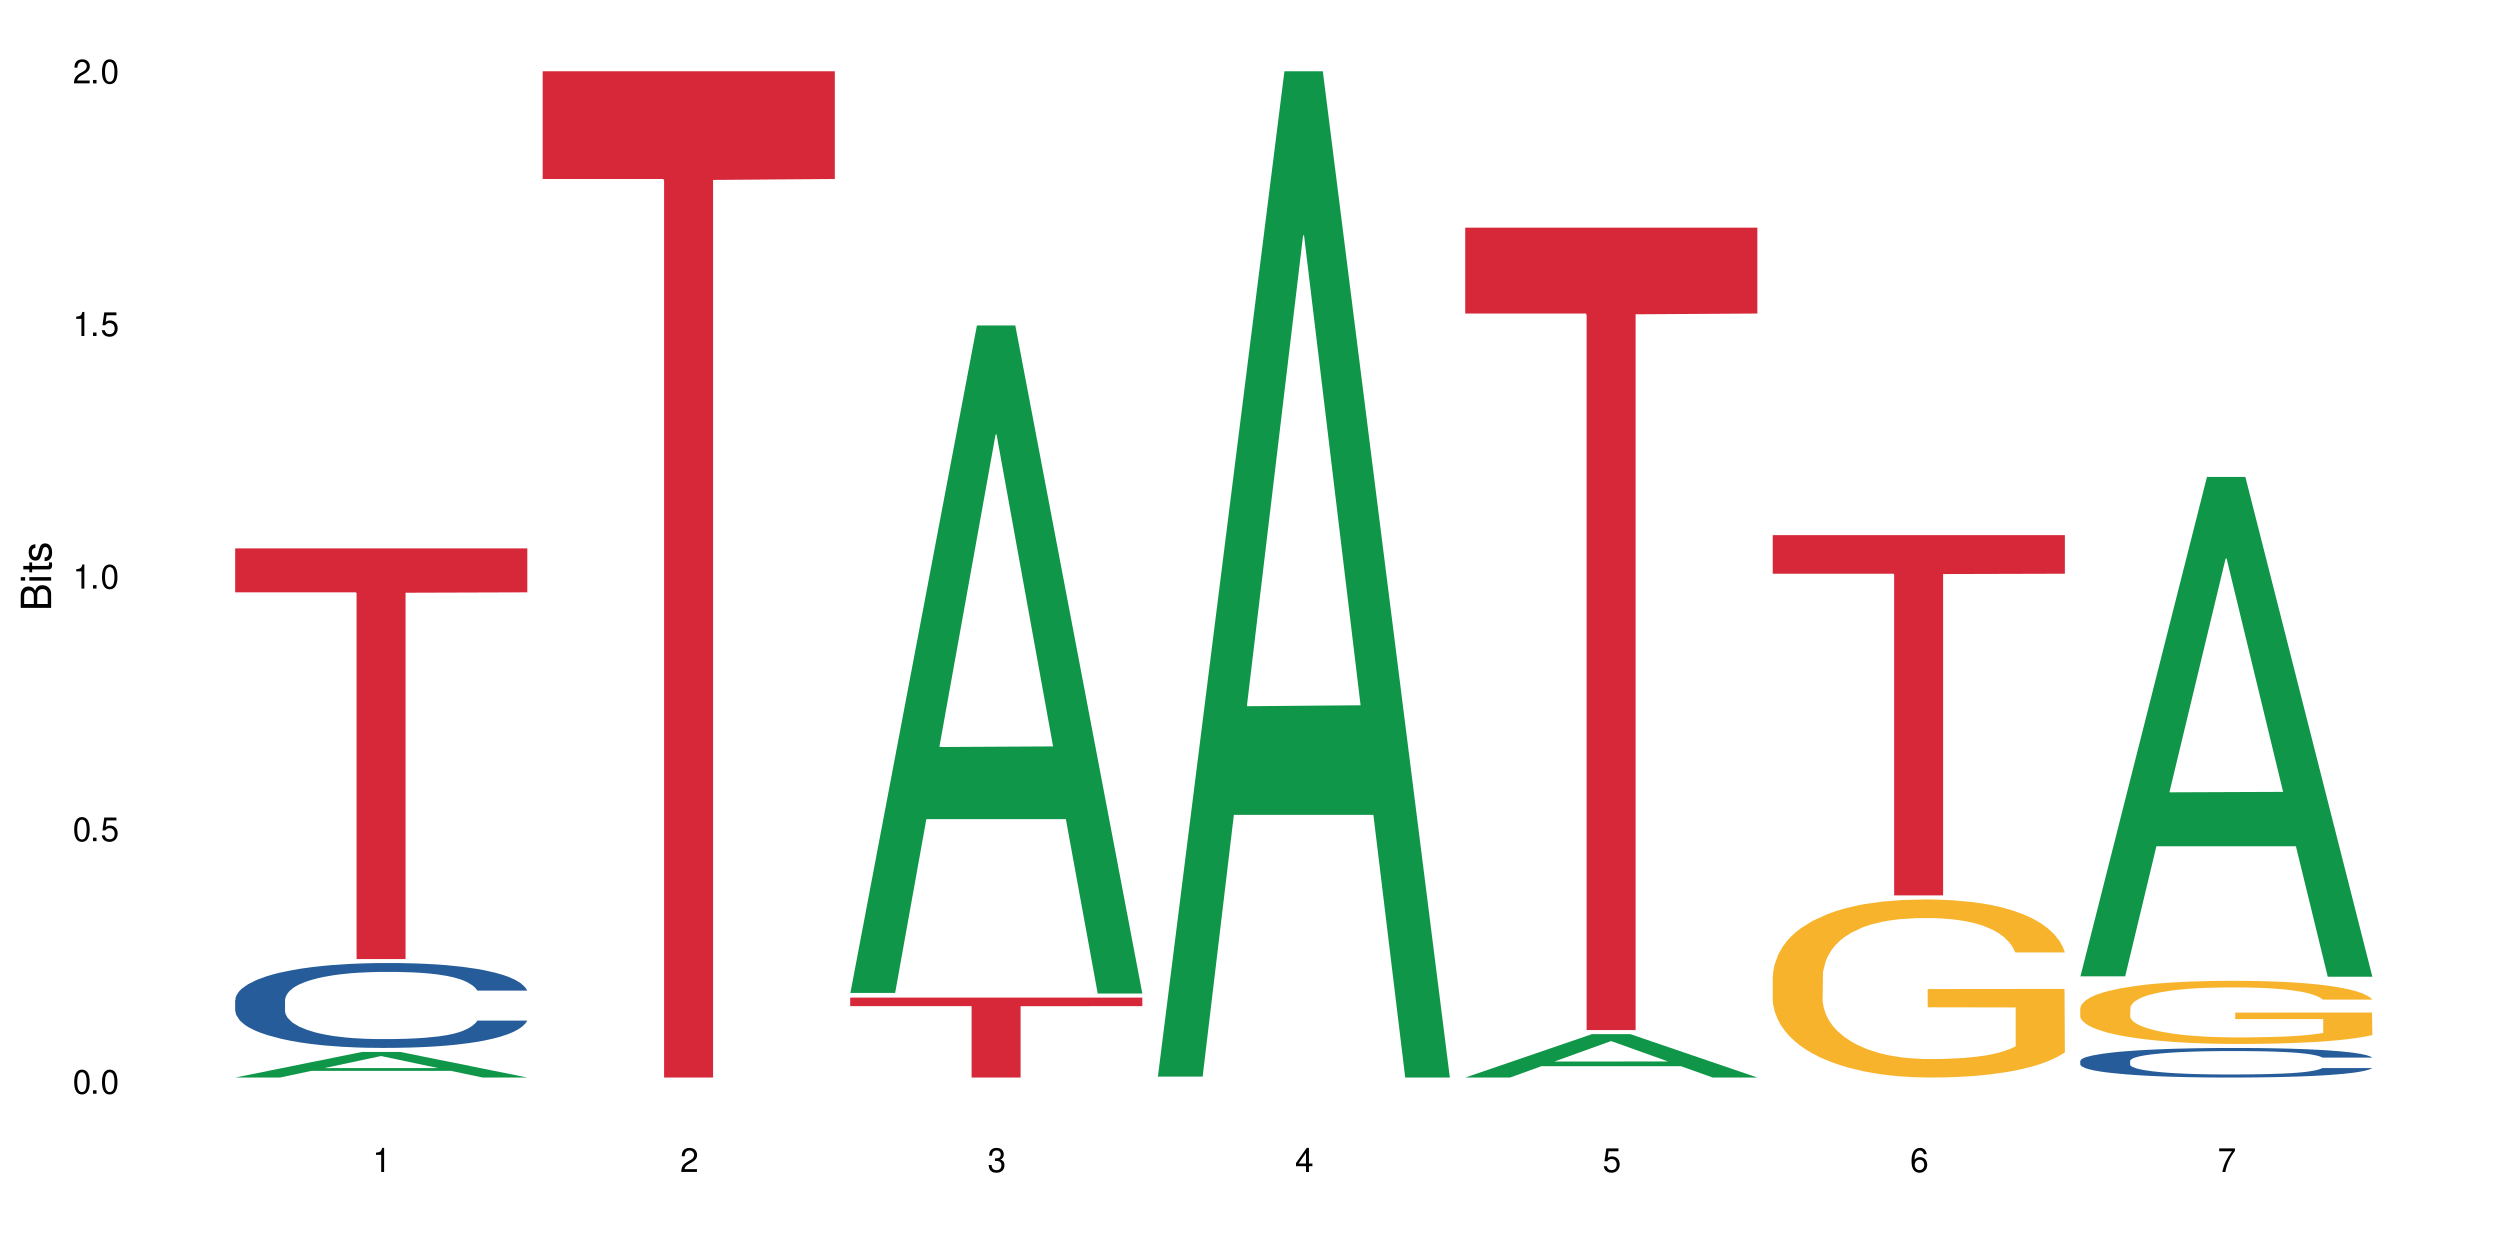 <?xml version="1.0" encoding="UTF-8"?>
<svg xmlns="http://www.w3.org/2000/svg" xmlns:xlink="http://www.w3.org/1999/xlink" width="720" height="360" viewBox="0 0 720 360">
<defs>
<g>
<g id="glyph-0-0">
</g>
<g id="glyph-0-1">
<path d="M 2.641 -6.938 C 2 -6.938 1.422 -6.656 1.078 -6.172 C 0.641 -5.562 0.406 -4.641 0.406 -3.359 C 0.406 -1.016 1.188 0.219 2.641 0.219 C 4.078 0.219 4.859 -1.016 4.859 -3.297 C 4.859 -4.641 4.656 -5.547 4.203 -6.172 C 3.844 -6.656 3.281 -6.938 2.641 -6.938 Z M 2.641 -6.188 C 3.547 -6.188 4 -5.25 4 -3.375 C 4 -1.406 3.562 -0.484 2.625 -0.484 C 1.734 -0.484 1.281 -1.438 1.281 -3.344 C 1.281 -5.25 1.734 -6.188 2.641 -6.188 Z M 2.641 -6.188 "/>
</g>
<g id="glyph-0-2">
<path d="M 1.828 -1 L 0.828 -1 L 0.828 0 L 1.828 0 Z M 1.828 -1 "/>
</g>
<g id="glyph-0-3">
<path d="M 4.562 -6.797 L 1.062 -6.797 L 0.547 -3.094 L 1.328 -3.094 C 1.719 -3.562 2.047 -3.734 2.578 -3.734 C 3.484 -3.734 4.062 -3.109 4.062 -2.094 C 4.062 -1.125 3.484 -0.531 2.578 -0.531 C 1.828 -0.531 1.375 -0.906 1.188 -1.672 L 0.328 -1.672 C 0.453 -1.109 0.547 -0.844 0.75 -0.594 C 1.125 -0.078 1.828 0.219 2.594 0.219 C 3.969 0.219 4.922 -0.781 4.922 -2.219 C 4.922 -3.562 4.031 -4.484 2.719 -4.484 C 2.25 -4.484 1.859 -4.359 1.469 -4.062 L 1.734 -5.969 L 4.562 -5.969 Z M 4.562 -6.797 "/>
</g>
<g id="glyph-0-4">
<path d="M 2.484 -4.938 L 2.484 0 L 3.328 0 L 3.328 -6.938 L 2.766 -6.938 C 2.469 -5.875 2.281 -5.734 0.984 -5.562 L 0.984 -4.938 Z M 2.484 -4.938 "/>
</g>
<g id="glyph-0-5">
<path d="M 4.859 -0.828 L 1.281 -0.828 C 1.359 -1.406 1.672 -1.781 2.5 -2.281 L 3.469 -2.828 C 4.406 -3.344 4.906 -4.062 4.906 -4.906 C 4.906 -5.484 4.672 -6.031 4.266 -6.406 C 3.859 -6.766 3.375 -6.938 2.719 -6.938 C 1.859 -6.938 1.219 -6.625 0.844 -6.031 C 0.609 -5.672 0.5 -5.234 0.484 -4.531 L 1.328 -4.531 C 1.359 -5.016 1.406 -5.281 1.531 -5.516 C 1.75 -5.938 2.188 -6.203 2.703 -6.203 C 3.469 -6.203 4.031 -5.641 4.031 -4.891 C 4.031 -4.344 3.719 -3.859 3.125 -3.516 L 2.234 -3 C 0.812 -2.172 0.406 -1.531 0.328 -0.016 L 4.859 -0.016 Z M 4.859 -0.828 "/>
</g>
<g id="glyph-0-6">
<path d="M 2.125 -3.188 L 2.578 -3.188 C 3.5 -3.188 3.984 -2.766 3.984 -1.922 C 3.984 -1.062 3.469 -0.531 2.594 -0.531 C 1.656 -0.531 1.203 -1 1.156 -2.016 L 0.312 -2.016 C 0.344 -1.453 0.438 -1.094 0.609 -0.781 C 0.953 -0.109 1.625 0.219 2.547 0.219 C 3.953 0.219 4.859 -0.625 4.859 -1.938 C 4.859 -2.828 4.516 -3.297 3.703 -3.594 C 4.344 -3.844 4.656 -4.328 4.656 -5.031 C 4.656 -6.219 3.875 -6.938 2.578 -6.938 C 1.203 -6.938 0.484 -6.172 0.453 -4.703 L 1.297 -4.703 C 1.312 -5.125 1.344 -5.359 1.453 -5.578 C 1.641 -5.969 2.062 -6.203 2.594 -6.203 C 3.344 -6.203 3.797 -5.75 3.797 -5 C 3.797 -4.516 3.609 -4.219 3.25 -4.047 C 3.016 -3.953 2.703 -3.922 2.125 -3.906 Z M 2.125 -3.188 "/>
</g>
<g id="glyph-0-7">
<path d="M 3.141 -1.672 L 3.141 0 L 3.984 0 L 3.984 -1.672 L 4.984 -1.672 L 4.984 -2.438 L 3.984 -2.438 L 3.984 -6.938 L 3.359 -6.938 L 0.266 -2.578 L 0.266 -1.672 Z M 3.141 -2.438 L 1 -2.438 L 3.141 -5.5 Z M 3.141 -2.438 "/>
</g>
<g id="glyph-0-8">
<path d="M 4.781 -5.125 C 4.609 -6.266 3.891 -6.938 2.844 -6.938 C 2.094 -6.938 1.422 -6.578 1.031 -5.953 C 0.594 -5.266 0.406 -4.422 0.406 -3.172 C 0.406 -2 0.578 -1.25 0.984 -0.641 C 1.359 -0.078 1.953 0.219 2.703 0.219 C 3.984 0.219 4.922 -0.75 4.922 -2.094 C 4.922 -3.375 4.062 -4.281 2.844 -4.281 C 2.172 -4.281 1.641 -4.031 1.281 -3.516 C 1.281 -5.234 1.828 -6.188 2.797 -6.188 C 3.391 -6.188 3.797 -5.797 3.938 -5.125 Z M 2.734 -3.531 C 3.547 -3.531 4.062 -2.953 4.062 -2.031 C 4.062 -1.156 3.484 -0.531 2.703 -0.531 C 1.922 -0.531 1.328 -1.188 1.328 -2.078 C 1.328 -2.938 1.906 -3.531 2.734 -3.531 Z M 2.734 -3.531 "/>
</g>
<g id="glyph-0-9">
<path d="M 4.984 -6.797 L 0.438 -6.797 L 0.438 -5.969 L 4.109 -5.969 C 2.5 -3.656 1.828 -2.234 1.328 0 L 2.219 0 C 2.594 -2.172 3.453 -4.047 4.984 -6.094 Z M 4.984 -6.797 "/>
</g>
<g id="glyph-1-0">
</g>
<g id="glyph-1-1">
<path d="M 0 -0.953 L 0 -4.891 C 0 -5.719 -0.234 -6.344 -0.734 -6.797 C -1.188 -7.234 -1.812 -7.469 -2.5 -7.469 C -3.547 -7.469 -4.188 -7 -4.625 -5.875 C -4.984 -6.688 -5.625 -7.094 -6.531 -7.094 C -7.172 -7.094 -7.734 -6.859 -8.141 -6.391 C -8.562 -5.922 -8.75 -5.344 -8.75 -4.5 L -8.75 -0.953 Z M -4.984 -2.062 L -7.766 -2.062 L -7.766 -4.219 C -7.766 -4.844 -7.688 -5.203 -7.453 -5.5 C -7.219 -5.812 -6.859 -5.969 -6.375 -5.969 C -5.891 -5.969 -5.531 -5.812 -5.297 -5.5 C -5.062 -5.203 -4.984 -4.844 -4.984 -4.219 Z M -0.984 -2.062 L -4 -2.062 L -4 -4.781 C -4 -5.766 -3.438 -6.359 -2.484 -6.359 C -1.547 -6.359 -0.984 -5.766 -0.984 -4.781 Z M -0.984 -2.062 "/>
</g>
<g id="glyph-1-2">
<path d="M -6.281 -1.797 L -6.281 -0.797 L 0 -0.797 L 0 -1.797 Z M -8.75 -1.797 L -8.75 -0.797 L -7.484 -0.797 L -7.484 -1.797 Z M -8.75 -1.797 "/>
</g>
<g id="glyph-1-3">
<path d="M -6.281 -3.047 L -6.281 -2.016 L -8.016 -2.016 L -8.016 -1.016 L -6.281 -1.016 L -6.281 -0.172 L -5.469 -0.172 L -5.469 -1.016 L -0.719 -1.016 C -0.078 -1.016 0.281 -1.453 0.281 -2.234 C 0.281 -2.5 0.25 -2.719 0.188 -3.047 L -0.641 -3.047 C -0.609 -2.906 -0.594 -2.766 -0.594 -2.562 C -0.594 -2.141 -0.719 -2.016 -1.156 -2.016 L -5.469 -2.016 L -5.469 -3.047 Z M -6.281 -3.047 "/>
</g>
<g id="glyph-1-4">
<path d="M -4.531 -5.25 C -5.766 -5.25 -6.469 -4.422 -6.469 -2.969 C -6.469 -1.516 -5.719 -0.562 -4.547 -0.562 C -3.562 -0.562 -3.094 -1.062 -2.734 -2.562 L -2.516 -3.484 C -2.344 -4.188 -2.094 -4.469 -1.641 -4.469 C -1.047 -4.469 -0.641 -3.875 -0.641 -3 C -0.641 -2.453 -0.797 -2 -1.062 -1.75 C -1.25 -1.594 -1.422 -1.531 -1.875 -1.469 L -1.875 -0.406 C -0.422 -0.453 0.281 -1.266 0.281 -2.922 C 0.281 -4.5 -0.5 -5.516 -1.719 -5.516 C -2.656 -5.516 -3.172 -4.984 -3.469 -3.734 L -3.703 -2.766 C -3.891 -1.953 -4.156 -1.609 -4.594 -1.609 C -5.188 -1.609 -5.547 -2.125 -5.547 -2.938 C -5.547 -3.75 -5.203 -4.172 -4.531 -4.203 Z M -4.531 -5.25 "/>
</g>
</g>
</defs>
<rect x="-72" y="-36" width="864" height="432" fill="rgb(100%, 100%, 100%)" fill-opacity="1"/>
<path fill-rule="nonzero" fill="rgb(6.275%, 58.824%, 28.235%)" fill-opacity="1" d="M 67.73 310.324 L 67.82 310.32 L 104.227 302.965 L 115.281 302.965 L 151.867 310.332 L 139.012 310.332 L 129.844 308.41 L 89.664 308.41 L 80.676 310.324 L 67.73 310.324 L 93.527 307.613 L 126.156 307.605 L 109.887 304.168 L 109.707 304.16 L 109.527 304.184 L 93.438 307.605 L 93.527 307.613 Z M 67.73 310.324 "/>
<path fill-rule="nonzero" fill="rgb(14.51%, 36.078%, 60%)" fill-opacity="1" d="M 67.73 288 L 67.832 287.98 L 67.832 287.441 L 68.141 286.594 L 68.859 285.523 L 69.578 284.785 L 71.426 283.469 L 73.988 282.195 L 76.656 281.211 L 78.605 280.633 L 80.352 280.184 L 84.352 279.359 L 86.918 278.934 L 89.688 278.555 L 93.074 278.176 L 95.535 277.953 L 101.078 277.594 L 105.18 277.438 L 108.363 277.371 L 115.238 277.371 L 119.34 277.461 L 122.316 277.574 L 125.598 277.75 L 128.371 277.953 L 133.191 278.445 L 137.5 279.07 L 139.449 279.426 L 142.527 280.117 L 144.891 280.789 L 146.531 281.367 L 148.379 282.195 L 150.02 283.199 L 151.25 284.34 L 151.867 285.301 L 137.5 285.301 L 136.785 284.406 L 135.961 283.715 L 134.422 282.797 L 132.883 282.148 L 130.73 281.504 L 128.781 281.078 L 126.113 280.652 L 123.754 280.387 L 121.289 280.184 L 118.93 280.051 L 114.414 279.918 L 109.184 279.918 L 107.234 279.961 L 103.23 280.141 L 101.078 280.297 L 98 280.609 L 95.844 280.898 L 93.281 281.348 L 91.535 281.727 L 89.379 282.309 L 87.84 282.82 L 86.098 283.559 L 85.07 284.117 L 84.148 284.742 L 83.328 285.477 L 82.711 286.258 L 82.301 287.086 L 82.094 287.891 L 82.094 291.352 L 82.301 292.156 L 82.812 293.094 L 84.148 294.453 L 86.098 295.637 L 88.355 296.574 L 90.508 297.246 L 91.742 297.559 L 93.383 297.914 L 95.945 298.363 L 99.641 298.809 L 101.797 298.988 L 105.078 299.168 L 108.465 299.254 L 112.98 299.254 L 116.98 299.168 L 119.648 299.055 L 122.418 298.875 L 126.215 298.496 L 128.574 298.141 L 130.629 297.715 L 132.168 297.289 L 133.191 296.934 L 134.73 296.242 L 135.961 295.48 L 136.887 294.699 L 137.5 293.941 L 151.867 293.941 L 151.25 294.836 L 150.328 295.703 L 149.402 296.352 L 147.969 297.133 L 146.324 297.828 L 143.965 298.609 L 142.016 299.121 L 139.449 299.68 L 137.09 300.105 L 134.527 300.484 L 130.73 300.93 L 128.266 301.152 L 125.598 301.355 L 122.418 301.535 L 118.418 301.691 L 114.109 301.777 L 110.105 301.801 L 105.797 301.758 L 102.617 301.668 L 98.41 301.465 L 93.176 301.062 L 89.379 300.641 L 86.406 300.215 L 83.84 299.77 L 80.969 299.168 L 77.273 298.184 L 75.016 297.426 L 73.477 296.801 L 71.734 295.93 L 70.5 295.148 L 69.066 293.895 L 68.039 292.312 L 67.73 291.082 Z M 67.73 288 "/>
<path fill-rule="nonzero" fill="rgb(83.922%, 15.686%, 22.353%)" fill-opacity="1" d="M 67.73 157.934 L 151.867 157.934 L 151.867 170.594 L 116.801 170.707 L 116.801 276.207 L 102.695 276.207 L 102.695 170.816 L 102.488 170.594 L 67.73 170.594 Z M 67.73 157.934 "/>
<path fill-rule="nonzero" fill="rgb(83.922%, 15.686%, 22.353%)" fill-opacity="1" d="M 156.293 20.527 L 240.43 20.527 L 240.43 51.547 L 205.363 51.82 L 205.363 310.332 L 191.258 310.332 L 191.258 52.094 L 191.051 51.547 L 156.293 51.547 Z M 156.293 20.527 "/>
<path fill-rule="nonzero" fill="rgb(6.275%, 58.824%, 28.235%)" fill-opacity="1" d="M 244.859 285.957 L 244.949 285.777 L 281.352 93.742 L 292.41 93.742 L 328.992 286.137 L 316.141 286.137 L 306.969 235.918 L 266.789 235.918 L 257.801 285.957 L 244.859 285.957 L 270.656 215.141 L 303.285 214.961 L 287.016 125.176 L 286.836 124.996 L 286.656 125.539 L 270.566 214.961 L 270.656 215.141 Z M 244.859 285.957 "/>
<path fill-rule="nonzero" fill="rgb(83.922%, 15.686%, 22.353%)" fill-opacity="1" d="M 244.859 287.301 L 328.992 287.301 L 328.992 289.766 L 293.93 289.789 L 293.93 310.332 L 279.82 310.332 L 279.82 289.809 L 279.617 289.766 L 244.859 289.766 Z M 244.859 287.301 "/>
<path fill-rule="nonzero" fill="rgb(6.275%, 58.824%, 28.235%)" fill-opacity="1" d="M 333.422 310.059 L 333.512 309.789 L 369.914 20.527 L 380.973 20.527 L 417.555 310.332 L 404.703 310.332 L 395.535 234.684 L 355.355 234.684 L 346.363 310.059 L 333.422 310.059 L 359.219 203.391 L 391.848 203.117 L 375.578 67.875 L 375.398 67.602 L 375.219 68.418 L 359.129 203.117 L 359.219 203.391 Z M 333.422 310.059 "/>
<path fill-rule="nonzero" fill="rgb(6.275%, 58.824%, 28.235%)" fill-opacity="1" d="M 421.984 310.32 L 422.074 310.309 L 458.48 297.832 L 469.535 297.832 L 506.121 310.332 L 493.266 310.332 L 484.098 307.07 L 443.918 307.07 L 434.93 310.32 L 421.984 310.32 L 447.781 305.719 L 480.41 305.707 L 464.141 299.875 L 463.961 299.863 L 463.781 299.898 L 447.691 305.707 L 447.781 305.719 Z M 421.984 310.32 "/>
<path fill-rule="nonzero" fill="rgb(83.922%, 15.686%, 22.353%)" fill-opacity="1" d="M 421.984 65.559 L 506.121 65.559 L 506.121 90.297 L 471.055 90.516 L 471.055 296.668 L 456.945 296.668 L 456.945 90.734 L 456.742 90.297 L 421.984 90.297 Z M 421.984 65.559 "/>
<path fill-rule="nonzero" fill="rgb(96.863%, 70.196%, 16.863%)" fill-opacity="1" d="M 510.547 281.008 L 510.652 280.961 L 510.652 280.023 L 511.062 277.918 L 512.086 275.012 L 513.422 272.625 L 514.855 270.75 L 515.781 269.766 L 517.32 268.359 L 518.652 267.332 L 522.039 265.223 L 526.348 263.254 L 528.707 262.41 L 531.375 261.617 L 535.172 260.727 L 536.918 260.398 L 542.254 259.648 L 548.305 259.18 L 554.977 259.039 L 558.055 259.086 L 562.262 259.273 L 568.008 259.789 L 571.289 260.258 L 573.855 260.727 L 576.523 261.336 L 579.805 262.27 L 582.883 263.395 L 585.348 264.52 L 587.809 265.926 L 589.859 267.426 L 591.605 269.062 L 593.145 271.031 L 594.066 272.672 L 594.684 274.309 L 580.422 274.309 L 579.602 272.672 L 578.676 271.406 L 577.137 269.859 L 575.598 268.734 L 574.059 267.844 L 571.188 266.629 L 568.723 265.879 L 565.645 265.223 L 562.672 264.801 L 559.285 264.52 L 557.234 264.426 L 551.793 264.426 L 546.871 264.754 L 543.996 265.129 L 541.945 265.504 L 539.07 266.207 L 537.328 266.77 L 536.301 267.145 L 533.223 268.594 L 531.172 269.906 L 530.043 270.797 L 528.605 272.203 L 527.582 273.465 L 526.453 275.34 L 525.836 276.746 L 525.016 279.93 L 524.914 288.363 L 525.219 290.145 L 525.836 292.062 L 526.656 293.75 L 527.887 295.531 L 529.121 296.887 L 531.273 298.715 L 533.121 299.934 L 534.559 300.73 L 537.328 301.996 L 538.457 302.414 L 541.125 303.258 L 543.895 303.914 L 547.281 304.477 L 549.844 304.758 L 553.949 304.992 L 559.184 304.992 L 565.34 304.711 L 569.238 304.336 L 571.906 303.961 L 573.648 303.633 L 575.805 303.117 L 577.344 302.648 L 578.781 302.137 L 580.523 301.34 L 580.523 290.145 L 555.18 290.098 L 555.18 284.852 L 594.582 284.805 L 594.684 303.117 L 592.527 304.383 L 589.859 305.602 L 587.297 306.539 L 584.629 307.336 L 580.832 308.223 L 577.754 308.785 L 573.035 309.441 L 568.723 309.863 L 564.211 310.145 L 560.207 310.285 L 555.488 310.332 L 551.281 310.238 L 546.766 309.957 L 543.176 309.582 L 539.895 309.113 L 536.609 308.504 L 532.504 307.523 L 529.836 306.727 L 527.066 305.742 L 524.297 304.57 L 521.836 303.305 L 520.191 302.32 L 518.551 301.199 L 516.809 299.793 L 515.164 298.199 L 513.934 296.746 L 512.805 295.109 L 511.984 293.562 L 511.164 291.453 L 510.754 289.77 L 510.547 288.316 Z M 510.547 281.008 "/>
<path fill-rule="nonzero" fill="rgb(83.922%, 15.686%, 22.353%)" fill-opacity="1" d="M 510.547 154.125 L 594.684 154.125 L 594.684 165.23 L 559.617 165.328 L 559.617 257.875 L 545.512 257.875 L 545.512 165.426 L 545.305 165.23 L 510.547 165.23 Z M 510.547 154.125 "/>
<path fill-rule="nonzero" fill="rgb(6.275%, 58.824%, 28.235%)" fill-opacity="1" d="M 599.113 281.176 L 599.203 281.039 L 635.605 137.359 L 646.664 137.359 L 683.246 281.309 L 670.395 281.309 L 661.223 243.734 L 621.043 243.734 L 612.055 281.176 L 599.113 281.176 L 624.91 228.191 L 657.539 228.055 L 641.27 160.879 L 641.09 160.746 L 640.91 161.148 L 624.82 228.055 L 624.91 228.191 Z M 599.113 281.176 "/>
<path fill-rule="nonzero" fill="rgb(14.51%, 36.078%, 60%)" fill-opacity="1" d="M 599.113 305.523 L 599.215 305.516 L 599.215 305.332 L 599.523 305.035 L 600.238 304.66 L 600.957 304.406 L 602.805 303.945 L 605.371 303.504 L 608.039 303.16 L 609.988 302.957 L 611.73 302.801 L 615.734 302.516 L 618.297 302.367 L 621.07 302.234 L 624.453 302.102 L 626.918 302.023 L 632.457 301.898 L 636.562 301.844 L 639.742 301.82 L 646.617 301.82 L 650.723 301.852 L 653.695 301.891 L 656.98 301.953 L 659.75 302.023 L 664.574 302.195 L 668.883 302.414 L 670.832 302.539 L 673.91 302.777 L 676.27 303.012 L 677.91 303.215 L 679.758 303.504 L 681.398 303.852 L 682.633 304.25 L 683.246 304.582 L 668.883 304.582 L 668.164 304.273 L 667.344 304.031 L 665.805 303.711 L 664.266 303.488 L 662.109 303.262 L 660.16 303.113 L 657.492 302.965 L 655.133 302.871 L 652.672 302.801 L 650.312 302.754 L 645.797 302.707 L 640.562 302.707 L 638.613 302.723 L 634.613 302.785 L 632.457 302.84 L 629.379 302.949 L 627.227 303.051 L 624.66 303.207 L 622.914 303.34 L 620.762 303.543 L 619.223 303.719 L 617.477 303.977 L 616.453 304.172 L 615.527 304.391 L 614.707 304.645 L 614.09 304.918 L 613.68 305.207 L 613.477 305.484 L 613.477 306.691 L 613.68 306.973 L 614.195 307.297 L 615.527 307.773 L 617.477 308.184 L 619.734 308.512 L 621.891 308.746 L 623.121 308.855 L 624.762 308.98 L 627.328 309.133 L 631.02 309.289 L 633.176 309.352 L 636.461 309.414 L 639.844 309.445 L 644.359 309.445 L 648.359 309.414 L 651.027 309.375 L 653.801 309.312 L 657.594 309.18 L 659.957 309.059 L 662.008 308.91 L 663.547 308.762 L 664.574 308.637 L 666.113 308.395 L 667.344 308.133 L 668.266 307.859 L 668.883 307.594 L 683.246 307.594 L 682.633 307.906 L 681.707 308.207 L 680.785 308.434 L 679.348 308.707 L 677.707 308.949 L 675.348 309.219 L 673.398 309.398 L 670.832 309.594 L 668.473 309.742 L 665.906 309.875 L 662.109 310.027 L 659.648 310.105 L 656.98 310.176 L 653.801 310.238 L 649.797 310.293 L 645.488 310.324 L 641.488 310.332 L 637.176 310.316 L 633.996 310.285 L 629.789 310.215 L 624.559 310.074 L 620.762 309.93 L 617.785 309.781 L 615.219 309.625 L 612.348 309.414 L 608.652 309.07 L 606.395 308.809 L 604.855 308.59 L 603.113 308.285 L 601.883 308.016 L 600.445 307.578 L 599.418 307.027 L 599.113 306.598 Z M 599.113 305.523 "/>
<path fill-rule="nonzero" fill="rgb(96.863%, 70.196%, 16.863%)" fill-opacity="1" d="M 599.113 290.262 L 599.215 290.246 L 599.215 289.914 L 599.625 289.168 L 600.652 288.137 L 601.984 287.289 L 603.422 286.625 L 604.344 286.277 L 605.883 285.777 L 607.219 285.414 L 610.602 284.664 L 614.914 283.969 L 617.273 283.668 L 619.941 283.387 L 623.738 283.07 L 625.48 282.957 L 630.816 282.691 L 636.871 282.523 L 643.539 282.473 L 646.617 282.492 L 650.824 282.559 L 656.57 282.738 L 659.852 282.906 L 662.418 283.07 L 665.086 283.289 L 668.367 283.621 L 671.445 284.02 L 673.91 284.418 L 676.371 284.914 L 678.426 285.445 L 680.168 286.027 L 681.707 286.727 L 682.633 287.305 L 683.246 287.887 L 668.984 287.887 L 668.164 287.305 L 667.242 286.859 L 665.703 286.309 L 664.164 285.91 L 662.625 285.598 L 659.75 285.164 L 657.289 284.898 L 654.211 284.664 L 651.234 284.516 L 647.848 284.418 L 645.797 284.383 L 640.359 284.383 L 635.434 284.5 L 632.559 284.633 L 630.508 284.766 L 627.637 285.016 L 625.891 285.215 L 624.863 285.348 L 621.785 285.863 L 619.734 286.328 L 618.605 286.641 L 617.168 287.141 L 616.145 287.59 L 615.016 288.254 L 614.398 288.75 L 613.578 289.879 L 613.477 292.871 L 613.785 293.5 L 614.398 294.18 L 615.219 294.781 L 616.453 295.41 L 617.684 295.891 L 619.836 296.539 L 621.684 296.973 L 623.121 297.254 L 625.891 297.703 L 627.02 297.852 L 629.688 298.152 L 632.457 298.383 L 635.844 298.582 L 638.41 298.684 L 642.512 298.766 L 647.746 298.766 L 653.902 298.664 L 657.801 298.531 L 660.469 298.398 L 662.211 298.285 L 664.367 298.102 L 665.906 297.934 L 667.344 297.754 L 669.086 297.469 L 669.086 293.5 L 643.742 293.484 L 643.742 291.625 L 683.145 291.609 L 683.246 298.102 L 681.094 298.551 L 678.426 298.98 L 675.859 299.312 L 673.191 299.594 L 669.395 299.91 L 666.316 300.109 L 661.598 300.344 L 657.289 300.492 L 652.773 300.594 L 648.773 300.641 L 644.051 300.66 L 639.844 300.625 L 635.332 300.527 L 631.738 300.391 L 628.457 300.227 L 625.172 300.012 L 621.07 299.66 L 618.402 299.379 L 615.629 299.031 L 612.859 298.617 L 610.398 298.168 L 608.758 297.82 L 607.113 297.422 L 605.371 296.922 L 603.73 296.355 L 602.496 295.844 L 601.367 295.262 L 600.547 294.715 L 599.727 293.965 L 599.316 293.367 L 599.113 292.852 Z M 599.113 290.262 "/>
<g fill="rgb(0%, 0%, 0%)" fill-opacity="1">
<use xlink:href="#glyph-0-1" x="20.965" y="314.993"/>
<use xlink:href="#glyph-0-2" x="25.965" y="314.993"/>
<use xlink:href="#glyph-0-1" x="28.965" y="314.993"/>
</g>
<g fill="rgb(0%, 0%, 0%)" fill-opacity="1">
<use xlink:href="#glyph-0-1" x="20.965" y="242.251"/>
<use xlink:href="#glyph-0-2" x="25.965" y="242.251"/>
<use xlink:href="#glyph-0-3" x="28.965" y="242.251"/>
</g>
<g fill="rgb(0%, 0%, 0%)" fill-opacity="1">
<use xlink:href="#glyph-0-4" x="20.965" y="169.509"/>
<use xlink:href="#glyph-0-2" x="25.965" y="169.509"/>
<use xlink:href="#glyph-0-1" x="28.965" y="169.509"/>
</g>
<g fill="rgb(0%, 0%, 0%)" fill-opacity="1">
<use xlink:href="#glyph-0-4" x="20.965" y="96.767"/>
<use xlink:href="#glyph-0-2" x="25.965" y="96.767"/>
<use xlink:href="#glyph-0-3" x="28.965" y="96.767"/>
</g>
<g fill="rgb(0%, 0%, 0%)" fill-opacity="1">
<use xlink:href="#glyph-0-5" x="20.965" y="24.024"/>
<use xlink:href="#glyph-0-2" x="25.965" y="24.024"/>
<use xlink:href="#glyph-0-1" x="28.965" y="24.024"/>
</g>
<g fill="rgb(0%, 0%, 0%)" fill-opacity="1">
<use xlink:href="#glyph-0-4" x="107.297" y="337.532"/>
</g>
<g fill="rgb(0%, 0%, 0%)" fill-opacity="1">
<use xlink:href="#glyph-0-5" x="195.863" y="337.532"/>
</g>
<g fill="rgb(0%, 0%, 0%)" fill-opacity="1">
<use xlink:href="#glyph-0-6" x="284.426" y="337.532"/>
</g>
<g fill="rgb(0%, 0%, 0%)" fill-opacity="1">
<use xlink:href="#glyph-0-7" x="372.988" y="337.532"/>
</g>
<g fill="rgb(0%, 0%, 0%)" fill-opacity="1">
<use xlink:href="#glyph-0-3" x="461.551" y="337.532"/>
</g>
<g fill="rgb(0%, 0%, 0%)" fill-opacity="1">
<use xlink:href="#glyph-0-8" x="550.117" y="337.532"/>
</g>
<g fill="rgb(0%, 0%, 0%)" fill-opacity="1">
<use xlink:href="#glyph-0-9" x="638.68" y="337.532"/>
</g>
<g fill="rgb(0%, 0%, 0%)" fill-opacity="1">
<use xlink:href="#glyph-1-1" x="14.725" y="176.012"/>
<use xlink:href="#glyph-1-2" x="14.725" y="168.012"/>
<use xlink:href="#glyph-1-3" x="14.725" y="165.012"/>
<use xlink:href="#glyph-1-4" x="14.725" y="162.012"/>
</g>
</svg>

